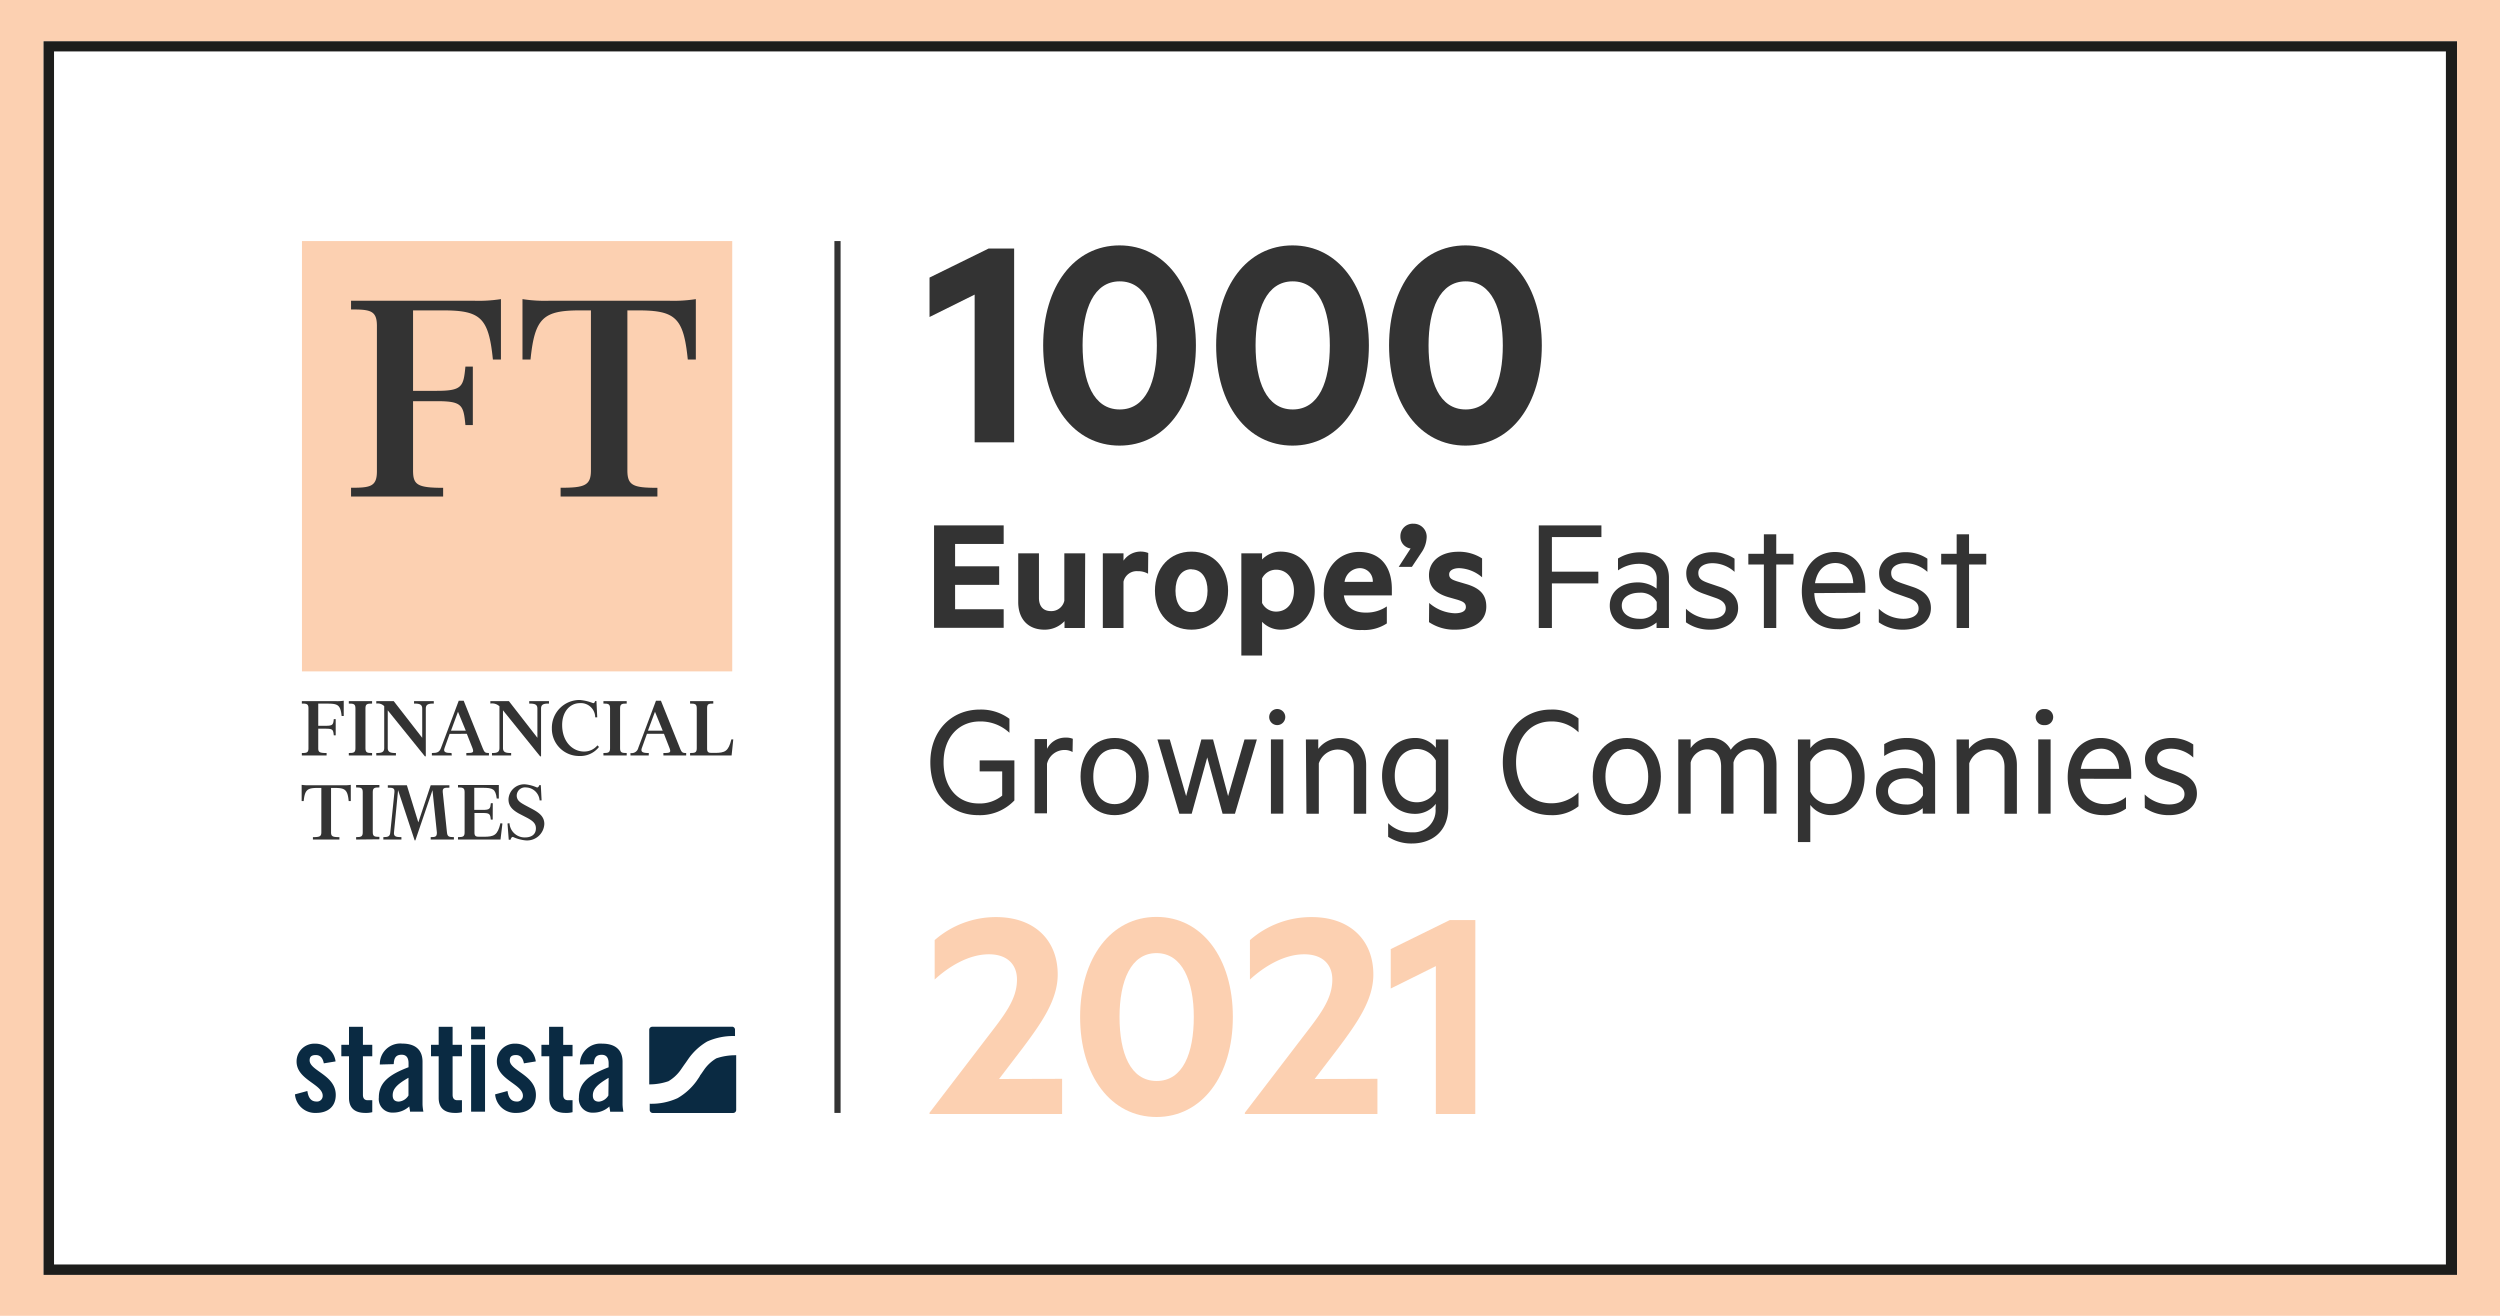 <?xml version="1.0" encoding="UTF-8"?>
<svg xmlns="http://www.w3.org/2000/svg" id="Ebene_1" data-name="Ebene 1" viewBox="0 0 403.94 212.6">
  <defs>
    <style>.cls-1{fill:#fff;}.cls-2{fill:#1d1d1b;}.cls-3{fill:#fcd0b1;}.cls-4{fill:none;stroke:#333;stroke-miterlimit:10;}.cls-5{fill:#333;}.cls-6{fill:#0a2a42;}</style>
  </defs>
  <rect class="cls-1" width="403.94" height="212.6"></rect>
  <path class="cls-2" d="M395.2,8.31v196H8.73V8.31H395.2M397,6.65H7V206H397V6.65Z"></path>
  <path class="cls-3" d="M397,6.65V206H7V6.65H397m7-6.65H0V212.6H403.94V0Z"></path>
  <line class="cls-4" x1="135.32" y1="38.95" x2="135.32" y2="179.82"></line>
  <path class="cls-5" d="M163.86,71.47h-6.38V47.6l-7.29,3.62V44.85l9.54-4.69h4.13Z"></path>
  <path class="cls-5" d="M168.55,55.81c0-9.53,5-16.16,12.34-16.16s12.34,6.63,12.34,16.16S188.23,72,180.89,72,168.55,65.35,168.55,55.81Zm6.37,0c0,5.82,1.74,10.35,6,10.35s6-4.53,6-10.35-1.79-10.35-6-10.35S174.92,50,174.92,55.81Z"></path>
  <path class="cls-5" d="M196.5,55.81c0-9.53,5-16.16,12.34-16.16s12.34,6.63,12.34,16.16S216.18,72,208.84,72,196.5,65.35,196.5,55.81Zm6.37,0c0,5.82,1.74,10.35,6,10.35s6-4.53,6-10.35-1.78-10.35-6-10.35S202.87,50,202.87,55.81Z"></path>
  <path class="cls-5" d="M224.44,55.81c0-9.53,5-16.16,12.35-16.16s12.33,6.63,12.33,16.16S244.13,72,236.79,72,224.44,65.35,224.44,55.81Zm6.38,0c0,5.82,1.73,10.35,6,10.35s6-4.53,6-10.35-1.78-10.35-6-10.35S230.82,50,230.82,55.81Z"></path>
  <path class="cls-5" d="M162.17,84.89v3h-7.85v3.61h7.12v3h-7.12v3.94h7.85v3H150.92V84.89Z"></path>
  <path class="cls-5" d="M175.29,101.47H172v-1.11a4.37,4.37,0,0,1-3.24,1.38c-2.7,0-4.24-1.78-4.24-4.46V89.4h3.35v7.21c0,1.27.62,2.13,1.94,2.13a2.14,2.14,0,0,0,2.16-1.67V89.4h3.37Z"></path>
  <path class="cls-5" d="M185.5,92.7a3.23,3.23,0,0,0-1.67-.41,2.18,2.18,0,0,0-2.3,1.7v7.48h-3.34V89.4h3.34v1.19a3.36,3.36,0,0,1,4-1.24Z"></path>
  <path class="cls-5" d="M192.52,101.74c-3.51,0-5.91-2.59-5.91-6.29s2.4-6.32,5.91-6.32,5.91,2.59,5.91,6.32S196,101.74,192.52,101.74Zm0-9.77c-1.67,0-2.59,1.45-2.59,3.48s.92,3.45,2.59,3.45,2.59-1.45,2.59-3.45S194.2,92,192.52,92Z"></path>
  <path class="cls-5" d="M203.92,105.92h-3.35V89.4h3.35v1a4.13,4.13,0,0,1,3-1.27c3.51,0,5.51,2.92,5.51,6.32s-2,6.29-5.51,6.29a4.13,4.13,0,0,1-3-1.27Zm0-8.5a2.51,2.51,0,0,0,2.26,1.4c1.81,0,2.89-1.45,2.89-3.37s-1.08-3.4-2.89-3.4a2.53,2.53,0,0,0-2.26,1.4Z"></path>
  <path class="cls-5" d="M217.14,96.2c.27,2,1.71,2.78,3.49,2.78a5.81,5.81,0,0,0,3.45-1v2.75a6.63,6.63,0,0,1-4,1.06,5.82,5.82,0,0,1-6.18-6.21c0-3.78,2.38-6.4,5.67-6.4,3.51,0,5.32,2.43,5.32,6V96.2Zm.11-2.18h4.56a2.09,2.09,0,0,0-2.13-2.22A2.54,2.54,0,0,0,217.25,94Z"></path>
  <path class="cls-5" d="M227.92,88.62a1.91,1.91,0,0,1-1.65-1.94,2,2,0,0,1,2.11-2.06,2.1,2.1,0,0,1,2.13,2.3,4.67,4.67,0,0,1-.89,2.43l-1.49,2.24H226Z"></path>
  <path class="cls-5" d="M230.92,97.42a6.64,6.64,0,0,0,4.15,1.67c1,0,1.78-.29,1.78-1s-.54-.92-1.37-1.19l-1.16-.33c-2.11-.56-3.43-1.56-3.43-3.64,0-2.35,2-3.78,4.72-3.78a6.85,6.85,0,0,1,3.86,1.08v3.05a6,6,0,0,0-3.69-1.48c-.92,0-1.63.35-1.63,1s.46.87,1.3,1.14l1.35.4c2.3.65,3.35,1.73,3.35,3.67,0,2.43-2.13,3.73-5,3.73a7.29,7.29,0,0,1-4.26-1.22Z"></path>
  <path class="cls-5" d="M248.63,101.47V84.89h10.12v1.89h-8v5.59h7.5v1.89h-7.5v7.21Z"></path>
  <path class="cls-5" d="M267.69,93.5c0-1.48-1.11-2.4-2.86-2.4a6,6,0,0,0-3.4,1.06V90.24a6.88,6.88,0,0,1,3.72-1c2.83,0,4.51,1.57,4.51,4.1v8.13h-2v-.89a4.74,4.74,0,0,1-3.11,1.1c-2.45,0-4.45-1.45-4.45-3.83s2-3.75,4.56-3.75a5.07,5.07,0,0,1,3,1Zm0,3.76a2.91,2.91,0,0,0-2.78-1.49c-1.46,0-2.87.65-2.87,2.08s1.41,2.13,2.87,2.13a2.9,2.9,0,0,0,2.78-1.48Z"></path>
  <path class="cls-5" d="M272.41,98.36a5.8,5.8,0,0,0,3.95,1.62c1.32,0,2.48-.48,2.48-1.67,0-.89-.68-1.38-1.73-1.73L275.46,96c-1.8-.6-3-1.46-3-3.41s1.86-3.37,4.24-3.37a6.25,6.25,0,0,1,3.56,1.05V92.4A5.34,5.34,0,0,0,276.68,91c-1.24,0-2.27.54-2.27,1.56s.65,1.3,1.78,1.7l1.84.62c1.81.63,2.81,1.68,2.81,3.38,0,2.21-2,3.48-4.48,3.48a6.67,6.67,0,0,1-3.95-1.19Z"></path>
  <path class="cls-5" d="M287,101.47h-2V91.21h-2.51V89.48H285V86.33h2v3.15h2.78v1.73H287Z"></path>
  <path class="cls-5" d="M293.15,95.83c.08,2.78,1.83,4.1,4,4.1a5.17,5.17,0,0,0,3.4-1.13v1.86a5.79,5.79,0,0,1-3.64,1c-3.46,0-5.78-2.35-5.78-6.13s2.16-6.34,5.35-6.34,4.91,2.35,4.91,5.86v.73Zm.11-1.6h6.18c-.08-1.75-1-3.26-2.92-3.26C294.93,91,293.63,92,293.26,94.23Z"></path>
  <path class="cls-5" d="M303.57,98.36a5.77,5.77,0,0,0,3.94,1.62c1.33,0,2.49-.48,2.49-1.67,0-.89-.68-1.38-1.73-1.73L306.62,96c-1.81-.6-3-1.46-3-3.41s1.86-3.37,4.24-3.37a6.25,6.25,0,0,1,3.56,1.05V92.4A5.36,5.36,0,0,0,307.84,91c-1.24,0-2.27.54-2.27,1.56s.65,1.3,1.78,1.7l1.84.62c1.8.63,2.8,1.68,2.8,3.38,0,2.21-2,3.48-4.48,3.48a6.66,6.66,0,0,1-3.94-1.19Z"></path>
  <path class="cls-5" d="M318.15,101.47h-2V91.21h-2.5V89.48h2.5V86.33h2v3.15h2.78v1.73h-2.78Z"></path>
  <path class="cls-5" d="M161.93,128.55v-3.91h-3.64v-1.78h5.61v6.47a7.66,7.66,0,0,1-5.83,2.38c-4.62,0-7.75-3.4-7.75-8.53s3.43-8.53,8-8.53a7.7,7.7,0,0,1,4.78,1.49v2.26a6.8,6.8,0,0,0-4.78-1.83c-3.45,0-5.86,2.62-5.86,6.61s2.22,6.64,5.67,6.64A5.67,5.67,0,0,0,161.93,128.55Z"></path>
  <path class="cls-5" d="M173.3,121.51a2.55,2.55,0,0,0-1.35-.33,2.9,2.9,0,0,0-2.78,2.24v8h-2v-12h2v1.57a3.32,3.32,0,0,1,3-1.81,2.93,2.93,0,0,1,1.17.19Z"></path>
  <path class="cls-5" d="M180.1,131.71c-3.29,0-5.51-2.56-5.51-6.23s2.22-6.24,5.51-6.24,5.51,2.56,5.51,6.24S183.37,131.71,180.1,131.71Zm0-10.69c-2.16,0-3.45,1.84-3.45,4.46s1.29,4.45,3.45,4.45,3.46-1.84,3.46-4.45S182.26,121,180.1,121Z"></path>
  <path class="cls-5" d="M198.43,128.63l2.65-9.15h2l-3.54,12h-2l-2.48-9.1-2.51,9.1h-2l-3.54-12h2l2.64,9.15,2.46-9.15H196Z"></path>
  <path class="cls-5" d="M206.35,117.16a1.3,1.3,0,1,1,1.32-1.29A1.31,1.31,0,0,1,206.35,117.16Zm1,14.31h-2v-12h2Z"></path>
  <path class="cls-5" d="M211,119.48h2V121a4.47,4.47,0,0,1,3.53-1.75c2.73,0,4.21,1.75,4.21,4.37v7.86h-2v-7.53c0-1.68-.84-2.84-2.65-2.84a3.25,3.25,0,0,0-3,2.24v8.13h-2Z"></path>
  <path class="cls-5" d="M232,129.88a4.24,4.24,0,0,1-3.35,1.62c-3.5,0-5.34-2.92-5.34-6.13s1.84-6.13,5.34-6.13a4.22,4.22,0,0,1,3.35,1.59v-1.35h2v11c0,4.19-3,5.81-5.86,5.81a6.91,6.91,0,0,1-3.85-1.08V133a5.33,5.33,0,0,0,3.85,1.48,3.55,3.55,0,0,0,3.81-3.83Zm0-7a3.47,3.47,0,0,0-3.05-1.86c-2.27,0-3.59,1.81-3.59,4.32s1.32,4.29,3.59,4.29A3.47,3.47,0,0,0,232,127.8Z"></path>
  <path class="cls-5" d="M250.6,114.65a6.78,6.78,0,0,1,4.45,1.43v2.24a6.14,6.14,0,0,0-4.43-1.75c-3.34,0-5.66,2.62-5.66,6.61s2.32,6.61,5.66,6.61a6.26,6.26,0,0,0,4.43-1.75v2.24a6.78,6.78,0,0,1-4.45,1.43c-4.43,0-7.78-3.35-7.78-8.53S246.17,114.65,250.6,114.65Z"></path>
  <path class="cls-5" d="M262.86,131.71c-3.3,0-5.51-2.56-5.51-6.23s2.21-6.24,5.51-6.24,5.5,2.56,5.5,6.24S266.12,131.71,262.86,131.71Zm0-10.69c-2.16,0-3.46,1.84-3.46,4.46s1.3,4.45,3.46,4.45,3.45-1.84,3.45-4.45S265,121,262.86,121Z"></path>
  <path class="cls-5" d="M283.27,119.24c2.43,0,3.77,1.7,3.77,4.29v7.94H285v-7.61c0-1.68-.72-2.78-2.26-2.78a2.79,2.79,0,0,0-2.65,2.13v8.26h-2v-7.61c0-1.68-.73-2.78-2.27-2.78a2.79,2.79,0,0,0-2.65,2.13v8.26h-2v-12h2v1.41a3.75,3.75,0,0,1,3.24-1.65,3.51,3.51,0,0,1,3.24,1.92A4.34,4.34,0,0,1,283.27,119.24Z"></path>
  <path class="cls-5" d="M292.5,136.06h-2V119.48h2v1.41a4.25,4.25,0,0,1,3.38-1.65c3.53,0,5.4,2.92,5.4,6.24s-1.87,6.23-5.4,6.23a4.25,4.25,0,0,1-3.38-1.65Zm0-8.16a3.45,3.45,0,0,0,3.08,2c2.29,0,3.64-1.87,3.64-4.4s-1.35-4.4-3.64-4.4a3.44,3.44,0,0,0-3.08,2Z"></path>
  <path class="cls-5" d="M310.7,123.5c0-1.48-1.11-2.4-2.86-2.4a6,6,0,0,0-3.4,1.06v-1.92a6.9,6.9,0,0,1,3.72-1c2.84,0,4.51,1.57,4.51,4.1v8.13h-2v-.89a4.74,4.74,0,0,1-3.11,1.1c-2.45,0-4.45-1.45-4.45-3.83s2-3.75,4.56-3.75a5,5,0,0,1,3,1Zm0,3.76a2.9,2.9,0,0,0-2.78-1.49c-1.46,0-2.86.65-2.86,2.08s1.4,2.13,2.86,2.13a2.89,2.89,0,0,0,2.78-1.48Z"></path>
  <path class="cls-5" d="M316.13,119.48h2V121a4.49,4.49,0,0,1,3.54-1.75c2.72,0,4.21,1.75,4.21,4.37v7.86h-2v-7.53c0-1.68-.84-2.84-2.65-2.84a3.26,3.26,0,0,0-3.05,2.24v8.13h-2Z"></path>
  <path class="cls-5" d="M330.33,117.16a1.3,1.3,0,1,1,0-2.59,1.3,1.3,0,1,1,0,2.59Zm1,14.31h-2v-12h2Z"></path>
  <path class="cls-5" d="M336.11,125.83c.08,2.78,1.83,4.1,4,4.1a5.17,5.17,0,0,0,3.4-1.13v1.86a5.79,5.79,0,0,1-3.64,1.05c-3.46,0-5.78-2.35-5.78-6.13s2.16-6.34,5.34-6.34,4.92,2.35,4.92,5.86v.73Zm.1-1.6h6.19c-.09-1.75-1-3.26-2.92-3.26C337.89,121,336.59,122,336.21,124.23Z"></path>
  <path class="cls-5" d="M346.53,128.36a5.77,5.77,0,0,0,3.94,1.62c1.32,0,2.49-.48,2.49-1.67,0-.89-.68-1.38-1.73-1.73l-1.65-.56c-1.81-.6-3-1.46-3-3.41s1.86-3.37,4.23-3.37a6.29,6.29,0,0,1,3.57,1.05v2.11a5.36,5.36,0,0,0-3.57-1.43c-1.24,0-2.26.54-2.26,1.56s.65,1.3,1.78,1.7l1.83.62c1.81.63,2.81,1.68,2.81,3.38,0,2.21-2,3.48-4.48,3.48a6.66,6.66,0,0,1-3.94-1.19Z"></path>
  <path class="cls-3" d="M171.61,174.31V180H150.19v-.21l9.13-11.93c2.9-3.77,5-6.32,5-9.59,0-2.44-1.58-4.08-4.53-4.08-3.42,0-6.68,2.15-8.77,4.08v-6.37a15,15,0,0,1,9.94-3.72c6.07,0,9.94,3.62,9.94,9.28,0,4.13-2.65,7.85-5.66,11.88l-3.82,5Z"></path>
  <path class="cls-3" d="M174.52,164.31c0-9.53,5-16.16,12.34-16.16s12.34,6.63,12.34,16.16-5,16.17-12.34,16.17S174.52,173.85,174.52,164.31Zm6.37,0c0,5.82,1.73,10.35,6,10.35s6-4.53,6-10.35S191,154,186.86,154,180.89,158.5,180.89,164.31Z"></path>
  <path class="cls-3" d="M222.56,174.31V180H201.14v-.21l9.13-11.93c2.9-3.77,5-6.32,5-9.59,0-2.44-1.58-4.08-4.54-4.08-3.41,0-6.68,2.15-8.77,4.08v-6.37a15,15,0,0,1,10-3.72c6.07,0,9.94,3.62,9.94,9.28,0,4.13-2.65,7.85-5.66,11.88l-3.82,5Z"></path>
  <path class="cls-3" d="M238.37,180H232V156.1l-7.29,3.62v-6.37l9.54-4.69h4.13Z"></path>
  <path class="cls-6" d="M52.32,171.81c-.16-.86-.56-1.34-1.29-1.34s-1,.3-1,.86c0,1.69,4.22,2.37,4.22,5.58,0,1.93-1.33,2.91-3.16,2.91a3.26,3.26,0,0,1-3.43-3l2-.54c.14.9.46,1.7,1.48,1.7a.91.91,0,0,0,1-.94c0-1.87-4.22-2.57-4.22-5.52a2.87,2.87,0,0,1,3-2.89,3.3,3.3,0,0,1,3.3,2.87Z"></path>
  <path class="cls-6" d="M55.15,170.67v-1.85h1.24v-2.91h2.25v2.91h1.51v1.85H58.64v6.22c0,.56.24.88.76.88h.75v1.93a4,4,0,0,1-1.13.12c-1.68,0-2.63-.78-2.63-2.43v-6.72Z"></path>
  <path class="cls-6" d="M61.37,172A3.31,3.31,0,0,1,65,168.62c2.09,0,3.27,1,3.27,2.93v6.92a7.68,7.68,0,0,0,.14,1.15H66.25c0-.3-.1-.58-.12-.85a3.82,3.82,0,0,1-2.63,1,2.19,2.19,0,0,1-2.29-2.43c0-2.37,1.56-3.67,4.8-4.9v-.64c0-.9-.36-1.38-1.11-1.38-1,0-1.24.6-1.28,1.52ZM66,174.14c-2.05,1.16-2.55,1.91-2.55,2.85,0,.7.36,1,1,1A2,2,0,0,0,66,177Z"></path>
  <path class="cls-6" d="M69.64,170.67v-1.85h1.24v-2.91h2.25v2.91h1.51v1.85H73.13v6.22c0,.56.24.88.76.88h.75v1.93a4,4,0,0,1-1.13.12c-1.68,0-2.63-.78-2.63-2.43v-6.72Z"></path>
  <path class="cls-6" d="M76.12,167.93v-2.05h2.25v2.05Zm0,11.69v-10.8h2.25v10.8Z"></path>
  <path class="cls-6" d="M84.65,171.81c-.16-.86-.56-1.34-1.28-1.34s-1,.3-1,.86c0,1.69,4.22,2.37,4.22,5.58,0,1.93-1.33,2.91-3.15,2.91a3.27,3.27,0,0,1-3.44-3l2-.54c.14.9.46,1.7,1.49,1.7a.91.91,0,0,0,1-.94c0-1.87-4.21-2.57-4.21-5.52a2.87,2.87,0,0,1,3-2.89,3.29,3.29,0,0,1,3.29,2.87Z"></path>
  <path class="cls-6" d="M87.48,170.67v-1.85h1.24v-2.91H91v2.91h1.51v1.85H91v6.22c0,.56.24.88.77.88h.74v1.93a3.89,3.89,0,0,1-1.13.12c-1.68,0-2.63-.78-2.63-2.43v-6.72Z"></path>
  <path class="cls-6" d="M93.7,172a3.31,3.31,0,0,1,3.61-3.37c2.09,0,3.28,1,3.28,2.93v6.92a7.68,7.68,0,0,0,.14,1.15H98.58c0-.3-.1-.58-.12-.85a3.8,3.8,0,0,1-2.63,1,2.19,2.19,0,0,1-2.29-2.43c0-2.37,1.57-3.67,4.8-4.9v-.64c0-.9-.36-1.38-1.11-1.38-1,0-1.24.6-1.28,1.52Zm4.64,2.15c-2,1.16-2.55,1.91-2.55,2.85,0,.7.36,1,1,1a2,2,0,0,0,1.51-1Z"></path>
  <path class="cls-6" d="M118.39,165.9h-13a.49.49,0,0,0-.49.48v8.83H105a9.38,9.38,0,0,0,3-.51,6.41,6.41,0,0,0,1.94-1.77l.51-.74.17-.24.16-.22.47-.68a9.75,9.75,0,0,1,3-2.76,10.25,10.25,0,0,1,4.51-.89h0v-1A.49.49,0,0,0,118.39,165.9ZM115.75,171a6.38,6.38,0,0,0-1.94,1.78l-.51.74-.17.23L113,174l-.47.69a9.88,9.88,0,0,1-3.06,2.75,10.18,10.18,0,0,1-4.49.9v1a.49.49,0,0,0,.49.49h13a.49.49,0,0,0,.48-.49V170.5h-.12A9.69,9.69,0,0,0,115.75,171Z"></path>
  <rect class="cls-3" x="48.79" y="38.95" width="69.52" height="69.53"></rect>
  <path class="cls-5" d="M66.74,50.15v13h3.81c4.13,0,4.34-.68,4.65-3.92h1.2v9.45H75.2c-.31-3.24-.52-3.86-4.65-3.86H66.74V76c0,2.3.63,2.82,4.86,2.82v1.41H56.72V78.81c3.08,0,4.18-.16,4.18-2.66V52.66c0-2.51-1.1-2.66-4.18-2.66V48.59H76.5a23.33,23.33,0,0,0,4.44-.26v9.76h-1.3c-.68-6.79-2-7.94-8.1-7.94Z"></path>
  <path class="cls-5" d="M108,48.59a23.19,23.19,0,0,0,4.43-.26v9.76h-1.3c-.68-6.79-2-7.94-8.09-7.94h-1.67V76c0,2.45.94,2.82,4.85,2.82v1.41H90.58V78.81c3.91,0,4.9-.37,4.9-2.82V50.15H93.81c-6,0-7.41,1.15-8.09,7.94h-1.3V48.33a23.19,23.19,0,0,0,4.43.26Z"></path>
  <path class="cls-5" d="M51.42,120.89c0,.63.18.78,1.35.78v.39h-4v-.39c.8,0,1.07-.07,1.07-.77v-6.45c0-.7-.27-.77-1.07-.77v-.39h5.54a6.66,6.66,0,0,0,1.23-.07l0,2.47h-.34c-.19-1.81-.63-2-2.31-2H51.42v3.58h1.2c1.15,0,1.22-.18,1.31-1.08h.31v2.62h-.31c-.09-.9-.16-1.07-1.31-1.07h-1.2Z"></path>
  <path class="cls-5" d="M56.36,122.06v-.39c.79,0,1.07-.07,1.07-.77v-6.45c0-.7-.28-.77-1.07-.77v-.39h3.76v.39c-.8,0-1.07.07-1.07.77v6.45c0,.7.27.77,1.07.77v.39Z"></path>
  <path class="cls-5" d="M68.65,122.2l-6-7.43v6.09c0,.71.5.81,1.32.81v.39H60.8v-.39c.82,0,1.28-.1,1.28-.81V114.1a1.45,1.45,0,0,0-1.28-.42v-.39h2.82l4.6,5.92v-4.72c0-.71-.49-.81-1.32-.81v-.39h3.19v.39c-.83,0-1.29.1-1.29.81v7.71Z"></path>
  <path class="cls-5" d="M73,122.06H69.78v-.39c.84,0,1.22-.12,1.48-.83l2.86-7.62h.8L78,120.9c.27.68.4.77,1,.77v.39H75.35v-.39c1.13,0,1.23-.09,1-.77l-.92-2.33H72.65l-.81,2.26c-.27.69.14.84,1.11.84Zm-.13-4h2.39L74,115Z"></path>
  <path class="cls-5" d="M87.27,122.2l-6-7.43v6.09c0,.71.49.81,1.32.81v.39H79.49v-.39c.77,0,1.21-.1,1.21-.81v-6.74a1.74,1.74,0,0,0-1.47-.44v-.39h3l4.6,5.92v-4.72c0-.71-.49-.81-1.32-.81v-.39H88.7v.39c-.82,0-1.28.1-1.28.81v7.71Z"></path>
  <path class="cls-5" d="M96.16,113.28h.21l.13,2.62h-.33a2.31,2.31,0,0,0-2.47-2.29c-1.62,0-2.87,1.39-2.87,3.53,0,2.74,1.72,4.29,3.53,4.29a2.74,2.74,0,0,0,2.17-1l.25.26a3.8,3.8,0,0,1-3.16,1.46,4.39,4.39,0,0,1-4.45-4.45,4.48,4.48,0,0,1,4.51-4.6,7.29,7.29,0,0,1,2.11.5C96,113.65,96.07,113.52,96.16,113.28Z"></path>
  <path class="cls-5" d="M97.5,122.06v-.39c.8,0,1.07-.07,1.07-.77v-6.45c0-.7-.27-.77-1.07-.77v-.39h3.76v.39c-.79,0-1.07.07-1.07.77v6.45c0,.7.28.77,1.07.77v.39Z"></path>
  <path class="cls-5" d="M104.82,122.06h-2.95v-.39a1.09,1.09,0,0,0,1.26-.83l2.86-7.62h.8l3.08,7.68c.27.68.4.77,1,.77v.39h-3.68v-.39c1.13,0,1.23-.09,1-.77l-.91-2.33h-2.75l-.81,2.26c-.26.69.14.84,1.11.84Zm-.13-4h2.39L105.83,115Z"></path>
  <path class="cls-5" d="M111.5,122.06v-.39c.8,0,1.08-.07,1.08-.77v-6.45c0-.7-.28-.77-1.08-.77v-.39h3.75v.39c-.79,0-1,.07-1,.77V121c0,.58.28.65.76.65h.45c1.69,0,2.24-.25,2.71-2.18l.31,0-.27,2.59Z"></path>
  <path class="cls-5" d="M56.68,126.81l0,2.62h-.34c-.18-1.89-.63-2.12-2.31-2.12h-.54v7.16c0,.68.26.79,1.35.79v.39H50.56v-.39c1.09,0,1.36-.11,1.36-.79v-7.16h-.53c-1.68,0-2.13.23-2.32,2.12h-.33l0-2.62a6.82,6.82,0,0,0,1.23.07h5.44A6.66,6.66,0,0,0,56.68,126.81Z"></path>
  <path class="cls-5" d="M57.54,135.65v-.39c.79,0,1.07-.08,1.07-.77V128c0-.7-.28-.77-1.07-.77v-.39H61.3v.39c-.8,0-1.07.07-1.07.77v6.45c0,.69.27.77,1.07.77v.39Z"></path>
  <path class="cls-5" d="M72.61,126.88v.39c-.79,0-1.14,0-1.07.74l.68,6.51c.07.66.33.74,1.12.74v.39H69.59v-.39c.78,0,1-.08,1-.74l-.71-6.85-2.77,8.12H67l-2.68-8.12-.66,6.83c-.08.7.4.76,1.2.76v.39H61.94v-.39c.79,0,1.07-.13,1.12-.76l.67-6.49c.07-.7-.28-.74-1.07-.74v-.39h3.08l1.85,6,2-6Z"></path>
  <path class="cls-5" d="M79.61,132.43H79.3c-.09-.89-.16-1.07-1.31-1.07H76.66v3.19c0,.58.29.65.77.65h.72c1.7,0,2.25-.25,2.71-2.19l.32.05-.31,2.59H74v-.39c.8,0,1.07-.08,1.07-.77V128c0-.7-.27-.77-1.07-.77v-.39H80.6l0,2.18h-.34c-.2-1.54-.59-1.73-2.33-1.73h-1.3v3.57H78c1.15,0,1.22-.19,1.31-1.08h.31Z"></path>
  <path class="cls-5" d="M86.59,133.84c0-.8-.51-1.2-1.38-1.68l-1.39-.72c-1-.57-1.66-1.18-1.66-2.28a2.54,2.54,0,0,1,2.71-2.43,6.08,6.08,0,0,1,1.89.51c.2,0,.29-.13.38-.38h.24l.13,2.46-.32,0A2.28,2.28,0,0,0,85,127.23a1.35,1.35,0,0,0-1.51,1.3c0,.84.64,1.17,1.33,1.56l1.2.64c1.13.61,1.93,1.23,1.93,2.4a2.79,2.79,0,0,1-3,2.66,6.39,6.39,0,0,1-2.07-.56c-.2,0-.3.17-.39.45H82.2L82,133.06l.32-.05a2.46,2.46,0,0,0,2.5,2.3C85.79,135.31,86.59,134.89,86.59,133.84Z"></path>
</svg>
